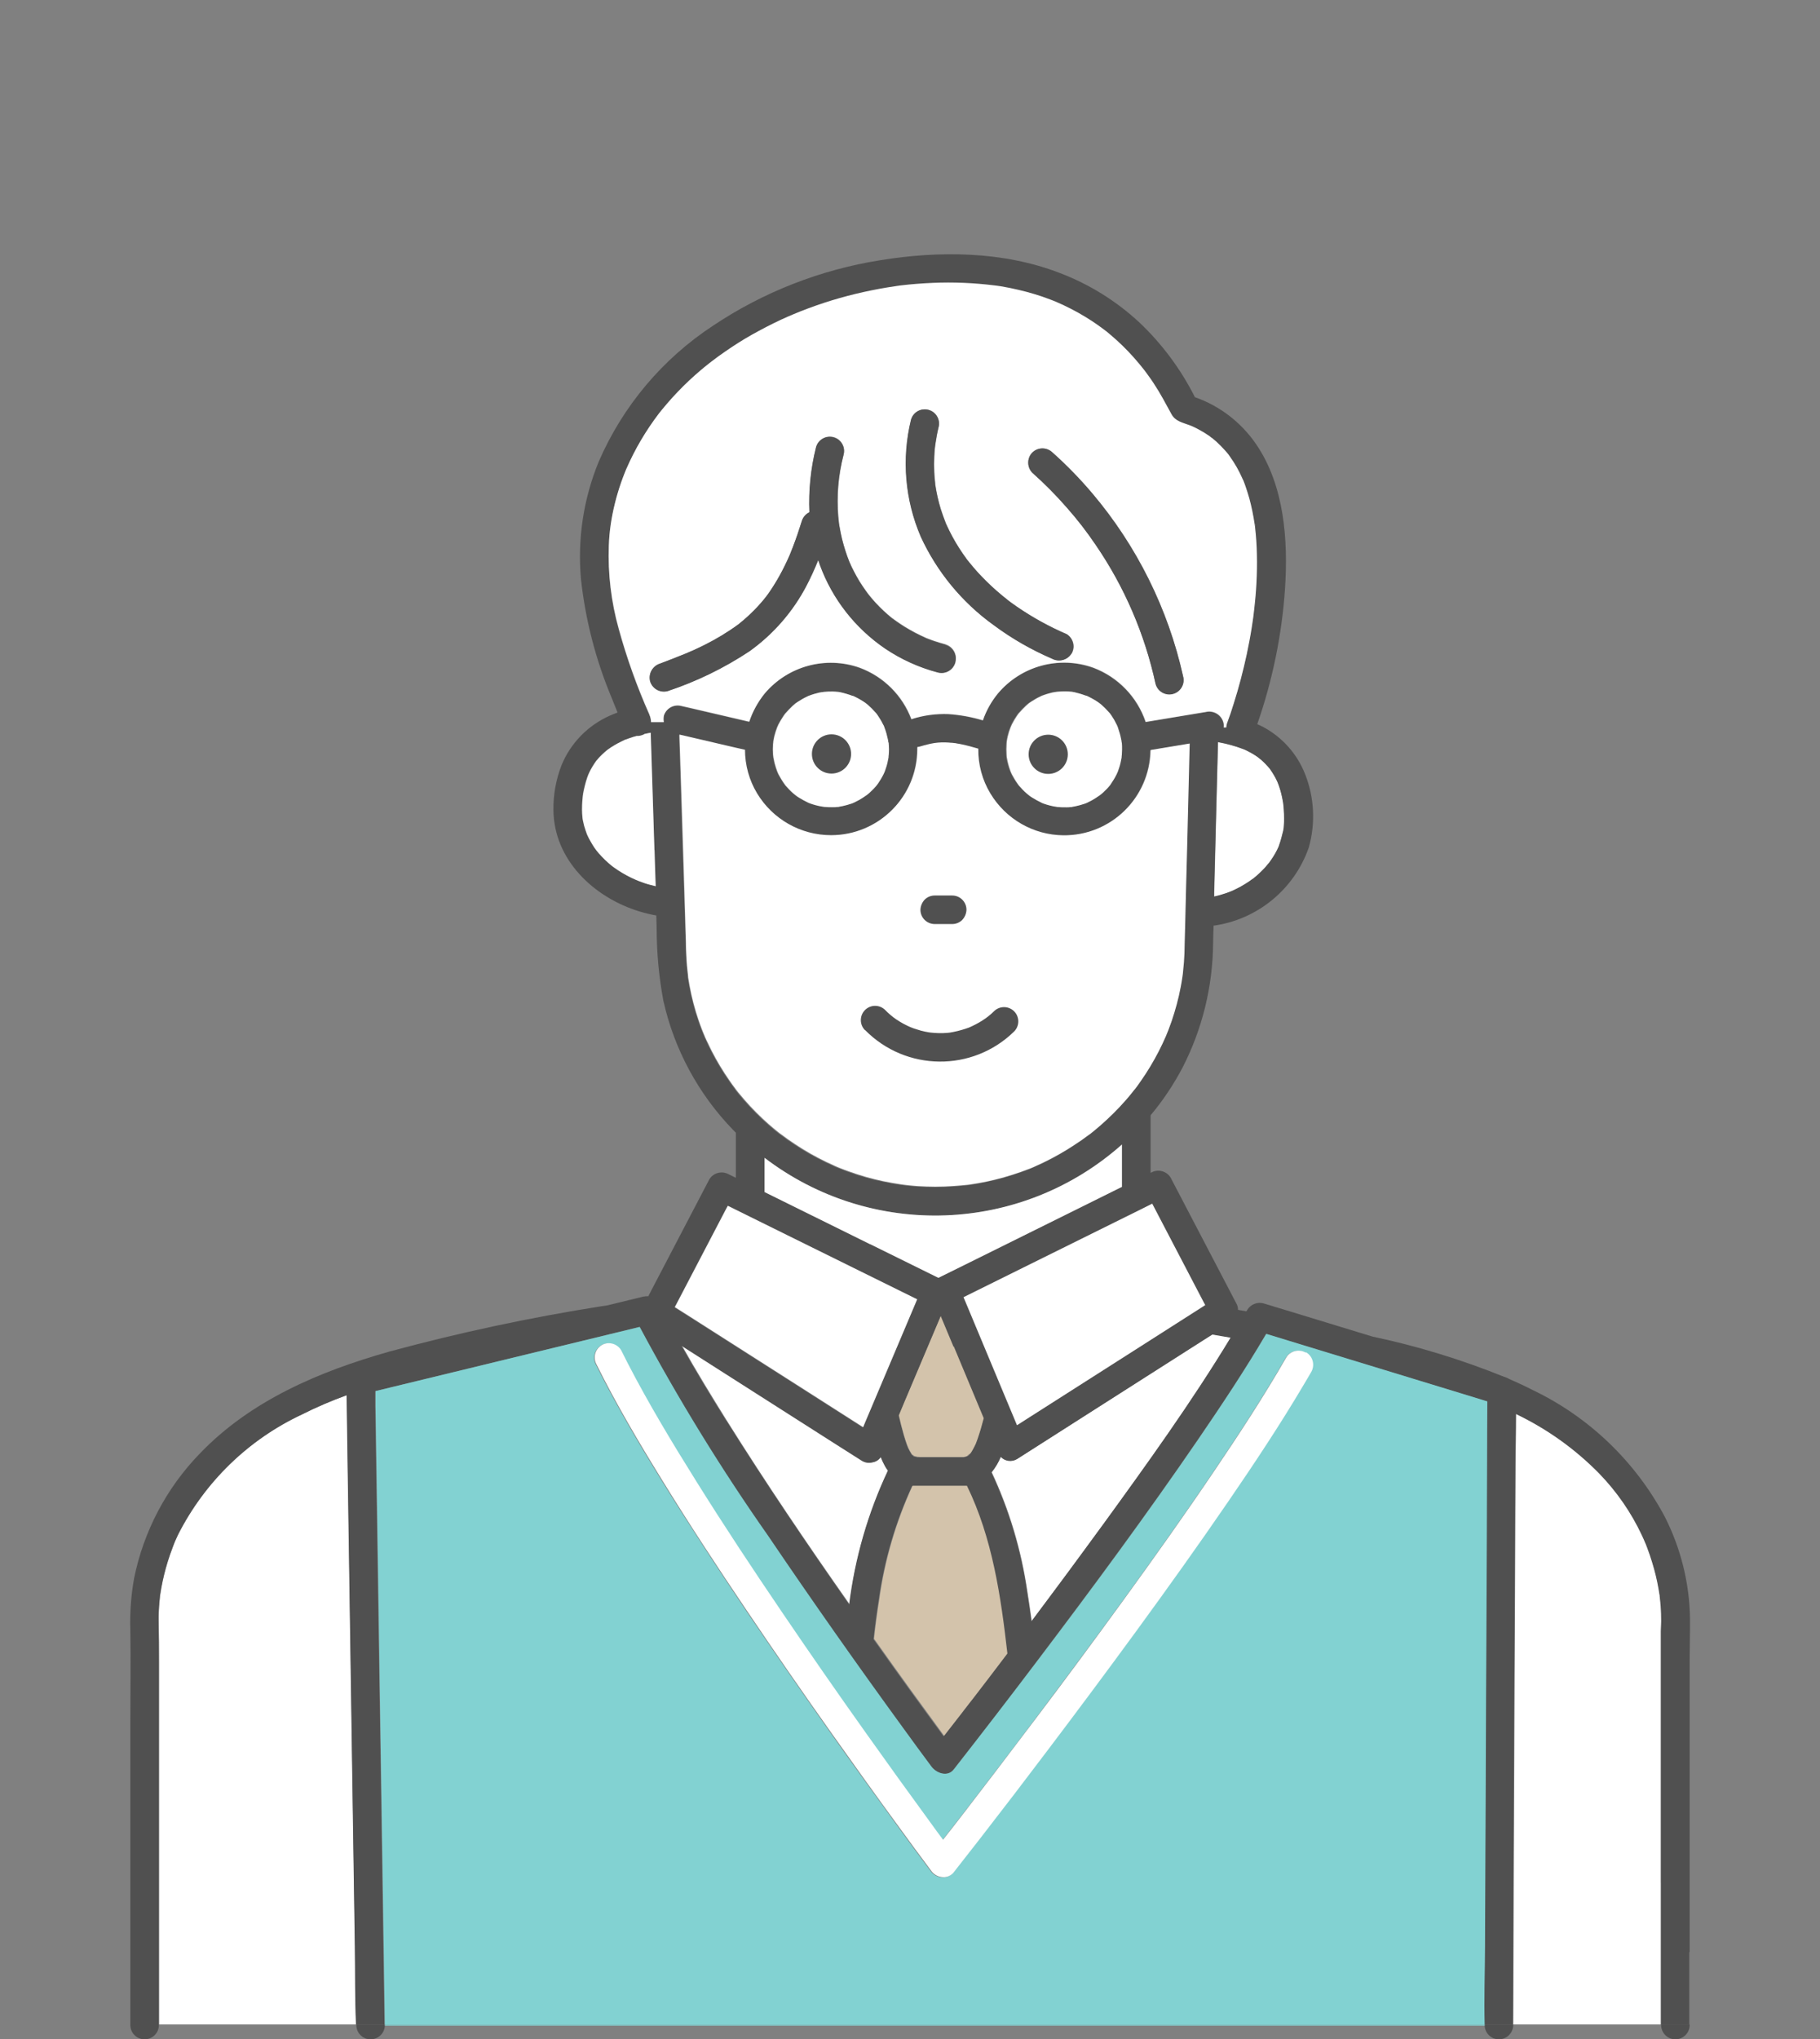 <?xml version="1.0" encoding="UTF-8"?>
<svg id="illust" xmlns="http://www.w3.org/2000/svg" viewBox="0 0 156.96 175.76">
  <rect x="0" y="0" width="156.96" height="175.76" fill="#808080" stroke="none"/>
  <defs>
    <style>
      .cls-1 {
        fill: #fff;
      }

      .cls-2 {
        fill: #d3c3ab;
      }

      .cls-3 {
        fill: #82d2d2;
      }

      .cls-4 {
        fill: #505050;
      }
    </style>
  </defs>
  <g id="_グループ_5286" data-name="グループ 5286">
    <g id="_グループ_5285" data-name="グループ 5285">
      <path id="_パス_3605" data-name="パス 3605" class="cls-1" d="M30.62,167.73c-.07-4.64-.14-9.28-.21-13.92-.08-5.33-.16-10.67-.24-16.01l-.2-13.32c-.02-1.41-.04-2.83-.06-4.24-1.32,.48-2.61,1.03-3.86,1.66-4.62,2.16-8.37,5.81-10.68,10.35-.1,.21-.2,.43-.29,.64h0s-.04,.1-.06,.15c-.04,.1-.08,.19-.11,.29-.16,.42-.31,.84-.44,1.27-.23,.74-.41,1.49-.55,2.25-.03,.16-.06,.33-.08,.49-.01,.06-.02,.13-.03,.19h0c-.03,.3-.06,.59-.08,.88-.03,.42-.05,.85-.04,1.27,.02,1.24,.03,2.47,.03,3.71v31.09H30.73c-.1-2.25-.07-4.51-.11-6.75Z"/>
      <path id="_パス_3606" data-name="パス 3606" class="cls-1" d="M143.26,162.28v-13.55c0-2.71,0-5.43,0-8.14,0-.29,.02-.58,.03-.87,0-.42,0-.84-.04-1.26-.02-.28-.05-.55-.08-.83,0-.03,0-.06-.01-.09v-.05s-.02-.07-.02-.1c-.03-.16-.05-.33-.08-.49-.14-.76-.32-1.51-.54-2.24-.13-.43-.27-.85-.43-1.26-.04-.11-.09-.22-.13-.34l-.05-.13c-.09-.2-.18-.41-.27-.61-.92-1.97-2.16-3.77-3.68-5.33-2.08-2.12-4.52-3.86-7.2-5.14,0,1.58-.05,3.17-.05,4.75-.02,4.55-.04,9.11-.06,13.66l-.07,15.81c-.02,4.35-.04,8.71-.05,13.06l-.02,5.35h12.76v-1.56c0-3.55,0-7.11,0-10.66Z"/>
      <path id="_パス_3607" data-name="パス 3607" class="cls-1" d="M109.55,66.29v-.02s-.02,0-.02,0c-.23-.28-.48-.54-.75-.78-.05-.04-.1-.08-.15-.12-.02-.02-.09-.07-.14-.11-.14-.1-.29-.19-.44-.28-.16-.1-.33-.19-.5-.27-.08-.04-.16-.08-.24-.11l-.08-.03c-.71-.27-1.44-.47-2.18-.6-.04,1.57-.08,3.13-.12,4.7l-.21,8.34c0,.09,0,.18,0,.28,.36-.08,.71-.18,1.06-.3,.13-.04,.25-.09,.37-.14l.12-.05,.05-.02c.24-.11,.47-.22,.7-.35s.48-.27,.7-.43c.1-.07,.21-.15,.31-.22l.05-.03s.06-.05,.09-.07c.34-.28,.66-.58,.96-.91,.09-.1,.18-.21,.27-.32l.04-.04,.03-.04c.12-.17,.24-.34,.35-.51s.23-.38,.33-.58c.05-.09,.09-.18,.13-.28l.03-.07h0c.15-.43,.27-.86,.37-1.29,.02-.09,.05-.38,.03-.14,.01-.1,.02-.21,.03-.31,.02-.22,.02-.43,.02-.65,0-.26-.01-.52-.03-.78,0-.11-.02-.23-.03-.34,0-.02-.01-.09-.01-.14v-.03c-.07-.43-.17-.85-.3-1.27-.06-.18-.12-.36-.19-.53-.01-.03-.03-.07-.05-.11-.04-.08-.08-.17-.12-.25-.1-.19-.21-.37-.32-.54-.05-.07-.1-.14-.15-.22Z"/>
      <path id="_パス_3609" data-name="パス 3609" class="cls-1" d="M76.61,126.72c-.1-.13-.19-.28-.27-.42-.13-.24-.25-.49-.35-.75-.17,.25-.43,.41-.72,.46-.3,.08-.62,.03-.89-.13l-2.27-1.44-9.9-6.31-3.4-2.17c1.23,2.19,2.54,4.33,3.86,6.45,3.38,5.39,6.94,10.65,10.6,15.85,.49-4,1.62-7.89,3.34-11.54Z"/>
      <path id="_パス_3610" data-name="パス 3610" class="cls-1" d="M143.16,137.54h0s.01,.07,.01,.07c0-.02,0-.04-.01-.07Z"/>
      <path id="_パス_3611" data-name="パス 3611" class="cls-1" d="M143.16,137.5v.04c0-.08-.01-.11,0-.04Z"/>
      <path id="_パス_3612" data-name="パス 3612" class="cls-1" d="M106.16,115.26c-.53-.09-1.05-.18-1.58-.27l-.68,.43-9.9,6.31-6.24,3.98c-.46,.3-1.06,.22-1.43-.18-.2,.49-.47,.94-.8,1.35,1.52,3.25,2.55,6.7,3.07,10.25,.14,.86,.26,1.72,.38,2.58,2.07-2.76,4.12-5.53,6.15-8.31,3.82-5.26,7.65-10.57,11.02-16.13Z"/>
      <path id="_パス_3614" data-name="パス 3614" class="cls-4" d="M128.04,174.58c.03,.68,.6,1.21,1.28,1.18,.64-.03,1.15-.54,1.18-1.18v-.09h-2.46s0,.06,0,.09Z"/>
      <path id="_パス_3615" data-name="パス 3615" class="cls-4" d="M30.73,174.58c.03,.68,.6,1.21,1.28,1.18,.64-.03,1.16-.54,1.18-1.18v-.09h-2.46v.09Z"/>
      <path id="_パス_3616" data-name="パス 3616" class="cls-4" d="M83.08,147.46l-.02,.03,.02-.03Z"/>
      <path id="_パス_3617" data-name="パス 3617" class="cls-4" d="M145.72,168.23c0-4.47,0-8.93,0-13.4,0-3.92,0-7.83,0-11.75,0-1.2,.04-2.41,.03-3.6-.05-3.04-.79-6.03-2.17-8.75-2.54-4.77-6.54-8.61-11.42-10.94-.66-.34-1.34-.65-2.02-.95-.1-.06-.21-.11-.32-.15l-.11-.03c-3.68-1.49-7.48-2.65-11.36-3.47l-6.82-2.08-2.57-.78c-.54-.14-1.1,.09-1.39,.56-.03,.05-.05,.09-.08,.13-.24-.04-.48-.09-.72-.13,0-.21-.06-.41-.16-.58l-4.95-9.47-.7-1.34c-.35-.58-1.1-.77-1.68-.44l-.05,.02v-4.96c1.06-1.26,1.98-2.64,2.75-4.1,1.71-3.32,2.61-7,2.64-10.73,.01-.5,.02-1,.04-1.51,3.79-.53,6.97-3.14,8.22-6.76,.58-2.08,.47-4.3-.33-6.31-.69-1.75-1.98-3.19-3.64-4.07-.16-.08-.32-.15-.48-.23,1.31-3.76,2.12-7.68,2.39-11.65,.28-4.18-.05-8.93-2.5-12.49-1.28-1.87-3.13-3.29-5.27-4.04-1.22-2.42-2.84-4.6-4.81-6.46-1.99-1.84-4.31-3.28-6.84-4.24-4.88-1.89-10.39-1.93-15.5-1.1-5.15,.82-10.06,2.74-14.39,5.63-4.37,2.86-7.81,6.95-9.88,11.74-1.31,3.19-1.83,6.64-1.53,10.07,.38,3.54,1.28,7.01,2.66,10.3,.16,.41,.33,.83,.5,1.24-.22,.08-.45,.17-.67,.27-1.89,.84-3.39,2.37-4.17,4.29-.47,1.22-.71,2.52-.69,3.83,.03,4.33,3.51,7.57,7.44,8.76,.47,.14,.95,.26,1.43,.34,.01,.34,.02,.69,.03,1.03,0,2.12,.19,4.24,.58,6.32,.94,4.21,3.04,8.08,6.05,11.17,.06,.07,.13,.13,.2,.2v3.89l-.61-.3c-.59-.33-1.33-.14-1.68,.44l-4.95,9.47-.31,.6c-.14-.01-.29,0-.43,.03l-3.08,.75c-.15,.03-.31,.05-.46,.07-6.19,.97-12.32,2.28-18.37,3.92-6.01,1.7-11.96,4.21-16.35,8.8-2.88,2.97-4.84,6.7-5.66,10.76-.26,1.47-.37,2.97-.32,4.46,.04,2.65,0,5.3,0,7.95v26.12c.03,.68,.6,1.21,1.28,1.18,.64-.03,1.16-.54,1.18-1.18v-.09h0v-31.09c0-1.24,0-2.47-.03-3.71,0-.42,0-.85,.04-1.27,.02-.29,.05-.58,.08-.86h0c0-.08,.02-.14,.03-.21,.03-.16,.05-.33,.08-.49,.14-.76,.32-1.51,.55-2.25,.13-.43,.28-.85,.44-1.27,.04-.1,.08-.19,.11-.29,.02-.05,.04-.1,.06-.15h0c.09-.22,.19-.43,.29-.64,2.31-4.55,6.07-8.19,10.68-10.35,1.25-.63,2.54-1.18,3.86-1.66,.02,1.41,.04,2.83,.06,4.24,.07,4.44,.13,8.88,.2,13.32,.08,5.33,.16,10.67,.24,16.01l.21,13.92c.03,2.25,0,4.5,.1,6.75h2.46c-.03-1.82-.05-3.64-.08-5.46l-.2-13.32c-.08-5.33-.16-10.67-.24-16.01-.07-4.64-.14-9.28-.21-13.92-.02-1.53-.05-3.06-.07-4.58,0-.43,0-.86,0-1.3l7.42-1.8,13.31-3.23,2.05-.5c3.33,6.23,7.04,12.26,11.1,18.04,3.77,5.59,7.65,11.1,11.63,16.54,.81,1.11,1.62,2.21,2.43,3.31,.42,.56,1.39,.94,1.93,.25,2.47-3.13,4.9-6.29,7.29-9.47,4.72-6.24,9.38-12.53,13.8-18.99,2.04-2.97,4.04-5.97,5.86-9.08l6.16,1.88,11.24,3.43,1.66,.51c0,1.51-.01,3.02-.02,4.53-.02,4.35-.04,8.71-.05,13.06-.02,5.27-.04,10.54-.07,15.81-.02,4.55-.04,9.11-.06,13.66-.01,2.21-.09,4.43-.03,6.64h0s2.46,0,2.46,0l.02-5.35c.02-4.35,.04-8.71,.05-13.06,.02-5.27,.04-10.54,.07-15.81,.02-4.55,.04-9.11,.06-13.66,0-1.58,.05-3.17,.05-4.75,2.68,1.28,5.12,3.02,7.2,5.14,1.51,1.56,2.76,3.36,3.68,5.33,.09,.2,.19,.4,.27,.61l.06,.13c.04,.11,.09,.22,.13,.34,.16,.42,.3,.84,.43,1.27,.23,.74,.41,1.49,.54,2.24,.03,.16,.06,.33,.08,.49l.02,.1c0-.06,0-.03,0,.04,0,.02,0,.05,.01,.07,0-.03,0-.05-.01-.06,0,.03,0,.05,.01,.09,.03,.28,.06,.55,.08,.83,.03,.42,.04,.84,.04,1.26,0,.29-.03,.58-.03,.87,0,2.71,0,5.43,0,8.14v25.76h2.46v-6.26ZM13.79,137.54c.01-.12,.01-.1,0,0Zm85.57-33.79l4.42,8.46,.15,.28-5.25,3.35-9.9,6.31-1.08,.69-1.27-3.04-3.02-7.23-.32-.76,5.27-2.61,9.88-4.89,1.12-.56Zm-15.86,21.7l-.04,.02s-.02,.02-.03,.04h0l.02-.03-.09,.05c-.05,.02-.1,.03-.16,.05-.03,0-.06,.01-.1,.02h-3.8c-.06,0-.11,0-.17-.01h.04s-.05,0-.05,0h-.02c-.06,0-.11-.02-.17-.04l-.07-.02-.07-.03h0s.05,.03,.05,.03h-.04s.03,.02,.04,.04c-.02-.02-.03-.04-.05-.05-.08-.02-.06-.02,0,0l-.02-.02h0s-.05-.03-.08-.06c0,0-.01-.02-.02-.02s0,0,0,0l-.04-.04s-.03-.04-.04-.06c-.09-.14-.17-.29-.24-.44,0,0,0-.02-.01-.03,0,.01,0,.02,0,.03-.04-.12-.09-.24-.14-.36-.19-.54-.35-1.1-.49-1.66-.07-.28-.14-.56-.2-.83l.45-1.08,3.06-7.23,.1-.24,1.1,2.63,2.58,6.18c-.08,.31-.17,.63-.26,.94-.08,.27-.17,.55-.26,.81-.04,.13-.09,.26-.14,.38l-.04,.09h0c-.08,.19-.17,.36-.27,.53-.04,.07-.08,.13-.12,.2l-.02,.04s-.08,.07-.12,.11c.02,0,0,.04-.08,.09h0Zm-4.55,.13s-.03-.02-.04-.03c.02,0,.03,.02,.04,.03h0Zm-4.67-21.67c7.9,2.17,16.36,.18,22.47-5.27v3.65l-3.71,1.84-9.87,4.89-2.25,1.11-5.88-2.9-9.11-4.5v-2.95c2.49,1.9,5.33,3.31,8.35,4.13h0Zm27.69-19.79c-.01,.1,0,.04,0,0h0Zm6.51-18.86c.05,.04,.12,.09,.14,.11,.05,.04,.1,.08,.15,.12,.27,.24,.52,.5,.75,.78h0s.02,.03,.02,.03c.05,.07,.1,.15,.15,.22,.12,.18,.22,.36,.32,.54,.04,.08,.08,.16,.12,.25,.02,.04,.04,.08,.05,.11,.07,.18,.14,.35,.19,.53,.13,.41,.22,.84,.29,1.27v.03s.02,.12,.02,.14c.01,.11,.02,.23,.03,.34,.02,.26,.03,.52,.03,.78,0,.22,0,.44-.02,.65,0,.1-.02,.21-.03,.31,.03-.25-.01,.04-.03,.14-.1,.43-.22,.86-.37,1.29h0s-.03,.08-.03,.08c-.04,.09-.09,.19-.13,.28-.1,.2-.21,.39-.33,.58-.11,.18-.23,.34-.35,.51l-.03,.04-.04,.04c-.09,.11-.18,.21-.27,.32-.3,.33-.62,.63-.96,.91-.03,.02-.06,.05-.09,.07l-.05,.03c-.1,.07-.21,.15-.31,.22-.23,.15-.46,.29-.7,.43-.23,.12-.46,.24-.7,.35l-.05,.02-.12,.05c-.12,.05-.25,.09-.37,.14-.35,.12-.7,.22-1.06,.3,0-.09,0-.18,0-.28,.07-2.78,.14-5.56,.21-8.34,.04-1.57,.08-3.13,.12-4.7,.74,.13,1.48,.33,2.18,.6l.08,.03c.08,.04,.16,.08,.24,.11,.17,.09,.34,.18,.5,.27,.15,.09,.3,.19,.44,.29h0Zm-1.32-.73h.02s-.02,0-.02,0Zm.95-11.4c0-.05,0-.04,0,0Zm-52.56,22.97c-.15-.05-.29-.1-.44-.16-.03-.01-.23-.1-.29-.12-.26-.11-.52-.24-.77-.37s-.52-.29-.76-.45c-.12-.08-.24-.16-.36-.25-.05-.03-.09-.07-.14-.1-.43-.34-.82-.72-1.18-1.13-.02-.03-.16-.2-.18-.22-.06-.08-.13-.17-.19-.26-.14-.21-.27-.42-.39-.65-.06-.1-.11-.21-.16-.31-.03-.06-.05-.11-.08-.17-.09-.25-.18-.5-.25-.75-.03-.13-.06-.26-.09-.39,0-.04-.04-.24-.05-.28-.02-.23-.04-.46-.04-.7,0-.27,0-.55,.03-.82,0-.13,.02-.26,.04-.39,0-.04,0-.07,.01-.11v-.05c.09-.48,.21-.95,.37-1.42,.03-.08,.06-.16,.09-.24-.04,.1,.03-.07,.07-.16,.09-.19,.19-.38,.3-.56,.1-.17,.21-.32,.32-.48l.08-.09c.08-.09,.15-.17,.23-.26,.13-.13,.26-.26,.41-.39,.07-.06,.14-.12,.21-.18h-.02s.03,0,.03,0h.01s.05-.05,.07-.06l.03-.02c.34-.24,.7-.45,1.07-.63,.1-.05,.19-.09,.29-.14l.05-.02h.04c.22-.09,.44-.18,.66-.25,.11-.03,.21-.06,.32-.09,.23,0,.45-.05,.65-.15,0,0,.02-.01,.02-.02,.11-.03,.22-.05,.33-.07,.07-.01,.14-.03,.21-.04l.03,.96c.1,3.05,.19,6.1,.29,9.15l.1,3.1c-.32-.08-.65-.16-.97-.27h0Zm1.69-14.39c-.04,.18-.04,.36,0,.55h-1.1c0-.23-.05-.44-.14-.64-1.06-2.38-1.94-4.84-2.64-7.35-.66-2.35-.95-4.78-.86-7.22,.05-1.2,.22-2.4,.51-3.57,.15-.63,.34-1.25,.55-1.86,.09-.25,.18-.5,.28-.75,.04-.1,.08-.2,.12-.3l.02-.05,.05-.11c.73-1.67,1.66-3.24,2.76-4.69l.07-.09c.07-.08,.13-.17,.2-.25,.16-.19,.32-.39,.48-.57,.29-.34,.59-.67,.9-.99,.63-.66,1.3-1.29,2-1.88,.17-.14,.33-.28,.5-.41l.25-.2,.17-.13c.37-.28,.74-.55,1.11-.81,.77-.53,1.55-1.03,2.36-1.49s1.64-.89,2.5-1.29c.2-.09,.4-.18,.6-.27l.3-.13,.05-.02,.11-.05c.44-.18,.89-.36,1.34-.53,1.75-.64,3.55-1.15,5.38-1.53,.47-.1,.94-.18,1.41-.26,.22-.04,.43-.07,.65-.1l.19-.03,.29-.04c.92-.11,1.84-.19,2.76-.22,1.79-.07,3.57,0,5.35,.22l.17,.02,.35,.05c.27,.04,.54,.09,.81,.15,.47,.09,.94,.2,1.41,.33,.47,.12,.92,.26,1.36,.41,.23,.08,.46,.16,.69,.25l.31,.12,.22,.09c.85,.36,1.68,.79,2.47,1.27,.4,.24,.78,.49,1.16,.76,.17,.12,.33,.24,.49,.36l.2,.15c.1,.08,.2,.16,.3,.25,.74,.62,1.43,1.29,2.07,2.01,.31,.35,.61,.71,.9,1.08l.12,.16c.07,.09,.14,.19,.21,.29,.16,.23,.32,.46,.48,.69,.57,.86,1.04,1.77,1.54,2.67,.34,.61,.96,.71,1.56,.94l.13,.05,.14,.06c.17,.08,.33,.16,.5,.25,.32,.17,.63,.36,.92,.56,.07,.05,.13,.1,.2,.14h.02c.13,.12,.26,.23,.39,.34,.26,.23,.5,.48,.73,.74,.1,.12,.2,.24,.31,.36h0c.05,.08,.11,.15,.16,.23,.39,.56,.74,1.16,1.02,1.79l.05,.11s.01,.03,.03,.06l.02,.05v-.03s0,.04,0,.04c.07,.17,.13,.34,.19,.51,.12,.35,.23,.7,.33,1.05,.2,.72,.35,1.45,.45,2.18,0,.05,.01,.1,.02,.12,0-.02,0-.05-.01-.1,0,.04,.01,.08,.01,.11h0c0,.05,.01,.11,.02,.15,.02,.19,.04,.39,.06,.59,.04,.4,.06,.79,.08,1.19,.06,1.59,.01,3.19-.16,4.78-.04,.38-.09,.76-.13,1.14v.08c-.02,.09-.04,.19-.05,.28-.03,.2-.06,.4-.09,.6-.13,.77-.27,1.54-.43,2.3-.3,1.42-.67,2.82-1.11,4.2-.19,.59-.39,1.18-.6,1.77-.03,.1-.05,.21-.05,.31h-.22c.02-.16,.01-.32-.03-.47-.2-.64-.86-1.02-1.51-.86l-5.18,.86c-.73-2.16-2.4-3.88-4.54-4.68-2.93-1.05-6.2-.16-8.21,2.22-.57,.69-1.01,1.48-1.3,2.32-.97-.29-1.96-.47-2.97-.54-1.06-.04-2.12,.1-3.13,.42-.02,0-.04,.02-.06,.03-.77-2.06-2.39-3.68-4.45-4.44-2.93-1.05-6.2-.16-8.21,2.22-.59,.72-1.04,1.55-1.33,2.43l-5.11-1.19-.75-.17c-.65-.17-1.32,.22-1.51,.86h0Zm39.46,3.54v.02c-.05,.31-.13,.61-.22,.91-.03,.1-.07,.19-.1,.29,0,0-.1,.22-.12,.27-.14,.27-.3,.53-.47,.79,0,.01-.04,.06-.06,.09l-.07,.09c-.08,.09-.16,.19-.25,.28s-.2,.2-.31,.3c-.05,.05-.11,.1-.16,.14-.01,.01-.12,.1-.16,.12-.2,.14-.4,.27-.61,.39-.13,.07-.26,.13-.39,.2l-.06,.03s-.18,.07-.2,.08c-.26,.09-.53,.17-.8,.22-.07,.02-.15,.03-.22,.04l-.13,.02h-.1c-.09,.02-.19,.02-.29,.03-.28,0-.56,0-.84-.03,.02,0-.26-.04-.3-.05-.15-.03-.29-.06-.43-.1s-.28-.08-.42-.13c-.06-.02-.12-.04-.18-.07l-.04-.02c-.28-.13-.54-.28-.8-.44-.08-.06-.17-.11-.25-.17-.01-.01-.19-.15-.23-.19-.23-.2-.44-.42-.64-.65l-.07-.09s-.06-.08-.07-.09c-.08-.12-.16-.24-.24-.36-.07-.11-.13-.22-.19-.33-.03-.06-.07-.13-.1-.19,0-.02-.06-.15-.08-.19-.09-.23-.16-.46-.22-.7-.04-.14-.07-.29-.09-.44,0-.02-.01-.08-.02-.12,0-.06-.02-.17-.01-.17-.02-.31-.02-.61,0-.92,0-.06,.01-.11,.02-.17v-.02c.03-.16,.06-.32,.09-.48,.06-.26,.14-.51,.24-.76,0,0,.03-.07,.06-.14s.05-.12,.06-.14c.07-.13,.14-.26,.21-.38s.15-.24,.23-.36c.03-.05,.07-.09,.1-.14l.03-.04c.2-.23,.41-.45,.63-.66,.05-.05,.11-.09,.16-.14l.09-.07,.04-.03c.06-.04,.12-.08,.18-.12,.26-.17,.52-.32,.8-.45l.1-.05,.11-.04c.14-.05,.28-.1,.42-.14,.12-.04,.25-.07,.38-.1,.07-.02,.15-.03,.22-.04l.21-.03c.25-.02,.51-.03,.77-.03,.15,0,.3,.02,.45,.03h.02c.09,.01,.17,.03,.26,.05,.32,.07,.64,.16,.95,.27h.04c.07,.04,.15,.08,.22,.11,.15,.07,.29,.15,.43,.23,.14,.08,.27,.17,.41,.26l.08,.06,.14,.11c.24,.21,.47,.44,.68,.68,.03,.03,.05,.06,.08,.09,0,0,.11,.15,.12,.17,.08,.12,.16,.24,.23,.36,.09,.16,.18,.31,.26,.48,.02,.04,.04,.08,.06,.13h0s.03,.09,.04,.13c.11,.31,.2,.63,.27,.95,.01,.07,.03,.15,.04,.22h0v.06c.01,.19,.02,.38,.03,.57,0,.15,0,.31-.02,.46,0,.07,0,.15-.02,.22h0Zm0,0c0-.06,.03-.19,0,0Zm-6.87,3.94c.1,.04,.05,.02,0,0Zm-2.07-7.6h0s0,0,0,0Zm-11.18,3.67v.02c-.05,.31-.13,.61-.22,.91-.03,.1-.07,.19-.1,.29,0,0-.1,.22-.12,.27-.14,.27-.3,.53-.47,.79l-.06,.09-.07,.09c-.08,.09-.16,.19-.25,.28s-.2,.2-.31,.3c-.05,.05-.11,.1-.16,.14-.01,.01-.12,.1-.16,.12-.19,.14-.4,.27-.61,.39-.13,.07-.26,.13-.39,.2l-.06,.03s-.18,.07-.2,.08c-.26,.09-.53,.17-.8,.22-.07,.02-.15,.03-.22,.04l-.13,.02h-.1c-.09,.02-.19,.02-.29,.03-.28,0-.56,0-.84-.03,.01,0-.26-.04-.3-.05-.15-.03-.29-.06-.43-.1s-.28-.08-.42-.13c-.06-.02-.12-.04-.18-.07l-.04-.02c-.28-.13-.54-.28-.8-.44-.08-.06-.17-.11-.25-.17-.01-.01-.19-.15-.23-.19-.23-.2-.44-.42-.64-.65l-.07-.09-.07-.09c-.08-.12-.16-.24-.23-.36-.07-.11-.13-.22-.19-.33-.03-.06-.07-.13-.1-.19,0-.02-.06-.15-.08-.19-.09-.23-.16-.46-.22-.7-.04-.14-.07-.29-.09-.44,0-.02-.01-.08-.02-.12,0-.06-.02-.17-.02-.17-.02-.31-.02-.61,0-.92,0-.06,.01-.11,.02-.17v-.02c.03-.16,.06-.32,.09-.48,.06-.26,.14-.51,.24-.76,.01-.02,.1-.23,.12-.27,0-.02,.02-.04,.03-.05,.06-.11,.11-.22,.18-.32,.07-.12,.15-.24,.23-.36,.03-.05,.07-.09,.1-.14l.03-.04c.2-.23,.41-.45,.63-.66,.05-.05,.11-.09,.16-.14l.09-.07,.04-.03c.06-.04,.12-.08,.18-.12,.26-.17,.52-.32,.8-.45l.1-.05,.11-.04c.14-.05,.28-.1,.42-.14,.12-.04,.25-.07,.38-.1,.07-.02,.14-.03,.22-.04l.21-.03c.25-.02,.51-.03,.77-.03,.15,0,.3,.02,.45,.03h.02c.09,.01,.17,.03,.26,.05,.32,.07,.64,.16,.95,.27h.04c.07,.04,.15,.08,.22,.11,.15,.07,.29,.15,.43,.23s.27,.17,.41,.26c.01,0,.05,.04,.08,.06l.14,.11c.24,.21,.47,.44,.68,.68,.03,.03,.05,.06,.08,.09,0,0,.11,.15,.12,.17,.08,.12,.16,.24,.23,.36,.08,.13,.15,.27,.22,.41,.01,.02,.02,.04,.04,.06,.02,.05,.04,.09,.06,.14,.01,.03,.03,.07,.04,.12,.11,.31,.2,.63,.27,.95,.01,.07,.03,.15,.04,.22h0v.06c.01,.19,.02,.38,.03,.57,0,.15,0,.31-.02,.46,0,.07,0,.14-.01,.21h0Zm0,0c0-.06,.03-.19,0,0Zm-6.87,3.94c.1,.04,.05,.02,0,0Zm-2.07-7.6h0s0,0,0,0Zm-4.28,32.24c-.16-.21-.32-.43-.47-.65-.58-.83-1.1-1.69-1.55-2.58-.11-.22-.23-.45-.33-.68-.05-.11-.11-.23-.16-.34l-.07-.15-.04-.1-.11-.26c-.05-.12-.09-.24-.14-.35-.09-.24-.18-.48-.26-.72-.34-.99-.6-2-.79-3.02-.04-.24-.08-.47-.12-.71,0-.02,0-.04,0-.06,0,.03,0-.05-.01-.1h0s0,0,0,0h0c-.02-.16-.04-.31-.05-.46-.05-.52-.09-1.05-.11-1.57,0-.28,0-.55-.02-.82-.04-1.46-.09-2.91-.14-4.37-.09-2.75-.17-5.5-.26-8.25-.06-1.76-.11-3.52-.17-5.29l4.86,1.13,.75,.17h.04c0,1.32,.36,2.62,1.04,3.76,2.12,3.52,6.69,4.66,10.22,2.54,2.24-1.35,3.61-3.76,3.61-6.38,0-.06,0-.11,0-.16,.08,0,.17-.02,.25-.05,.24-.07,.47-.14,.71-.19,.13-.03,.26-.06,.39-.08l.11-.02c.42-.06,.84-.07,1.25-.04,.09,0,.19,.01,.28,.02l.19,.02c.14,.02,.12,.01-.05,0,.1,0,.19,.02,.29,.04,.13,.02,.26,.05,.39,.07,.48,.1,.96,.23,1.43,.37h.01c-.02,1.36,.34,2.7,1.04,3.86,2.12,3.52,6.69,4.66,10.21,2.54,2.21-1.33,3.57-3.71,3.61-6.28l3.37-.56v.06c-.07,2.99-.15,5.99-.22,8.98-.05,2.21-.11,4.42-.17,6.64-.01,.49-.03,.98-.04,1.47,0,.31,0,.62-.02,.92-.02,.53-.06,1.05-.12,1.57-.01,.12-.03,.24-.04,.36,0,.07-.02,.13-.03,.2-.04,.26-.08,.51-.13,.77-.19,1.01-.45,2-.79,2.97-.08,.24-.17,.48-.26,.72-.04,.1-.08,.2-.12,.3-.02,.04-.09,.22-.11,.27-.19,.44-.4,.88-.62,1.31-.46,.89-.98,1.76-1.56,2.58-.14,.21-.29,.41-.44,.61l-.09,.11-.02,.02c-.09,.11-.18,.22-.27,.34-.32,.39-.65,.77-.99,1.13-.69,.74-1.43,1.42-2.21,2.06l-.3,.24-.05,.04-.05,.03c-.22,.16-.44,.32-.66,.48-.41,.29-.84,.57-1.27,.83-.87,.53-1.78,1.01-2.71,1.42-.05,.02-.28,.12-.23,.1l-.24,.1c-.26,.1-.52,.2-.78,.29-.49,.17-.98,.33-1.48,.47-.98,.27-1.97,.48-2.98,.63h0l-.18,.02-.4,.04c-.25,.03-.5,.05-.74,.06-.54,.04-1.08,.06-1.63,.06-.5,0-1.01-.02-1.51-.05-.27-.02-.53-.04-.8-.07l-.34-.04-.3-.04c-1.02-.15-2.03-.36-3.03-.64-.5-.14-.99-.3-1.48-.48-.24-.09-.48-.18-.72-.27l-.27-.11-.05-.02-.2-.09c-.95-.42-1.87-.91-2.76-1.45-.43-.27-.85-.55-1.27-.84-.19-.14-.38-.28-.57-.42l-.03-.02-.11-.08c-.11-.09-.22-.18-.34-.27-.78-.64-1.51-1.33-2.2-2.07-.34-.37-.67-.75-.99-1.14-.07-.08-.13-.16-.19-.24,0-.02-.08-.1-.1-.14h0Zm-.79,10.43l.17-.32,5.1,2.52,9.91,4.89,1.32,.65-1.4,3.31-3.06,7.23-.2,.48-5.06-3.23-9.9-6.31-1.28-.81,4.4-8.42Zm.06,18.17c-1.33-2.12-2.64-4.27-3.86-6.45l3.4,2.17,9.9,6.31,2.27,1.44c.27,.16,.59,.21,.89,.13,.29-.04,.56-.21,.72-.46,.1,.26,.22,.51,.35,.75,.08,.15,.17,.29,.27,.42-1.72,3.64-2.84,7.54-3.34,11.54-3.64-5.2-7.21-10.47-10.59-15.85h0Zm22.61,22.2c-.42,.54-.83,1.09-1.25,1.63l-.6,.77-.28,.36-.07,.09c.07-.09,.16-.2-.02,.03l.02-.03-.05,.07c-.53,.69-1.07,1.39-1.62,2.08-1.96-2.66-3.9-5.34-5.81-8.04l-.23-.32c.12-1.14,.27-2.26,.45-3.39,.47-3.39,1.44-6.69,2.87-9.8h4.68c2.2,4.5,2.92,9.55,3.49,14.46-.52,.7-1.05,1.39-1.58,2.09h0Zm9.86-13.21c-2.03,2.79-4.08,5.56-6.15,8.31-.12-.86-.24-1.72-.38-2.58-.52-3.55-1.55-7-3.07-10.25,.33-.41,.6-.86,.8-1.35,.37,.4,.97,.47,1.43,.18l6.24-3.98,9.9-6.31,.68-.43c.53,.09,1.05,.18,1.58,.27-3.37,5.56-7.2,10.87-11.02,16.13h0Z"/>
      <path id="_パス_3618" data-name="パス 3618" class="cls-4" d="M143.26,174.49v.09c.03,.68,.6,1.21,1.28,1.18,.64-.03,1.15-.54,1.18-1.18v-.09h-2.46Z"/>
      <path id="_パス_3619" data-name="パス 3619" class="cls-4" d="M143.16,137.5s0,.03,0,.05h0s0-.03,0-.05Z"/>
      <path id="_パス_3620" data-name="パス 3620" class="cls-1" d="M75.05,107.23l5.88,2.9,2.25-1.11,9.87-4.89,3.71-1.84v-3.65c-8.68,7.71-21.6,8.19-30.82,1.15v2.95l9.11,4.5Z"/>
      <path id="_パス_3621" data-name="パス 3621" class="cls-2" d="M78.8,125.51h0c-.05-.02-.07-.02,0,0Z"/>
      <path id="_パス_3622" data-name="パス 3622" class="cls-2" d="M79.17,125.59h-.04s-.02-.01-.02-.01c.02,0,.04,0,.05,.01Z"/>
      <path id="_パス_3623" data-name="パス 3623" class="cls-2" d="M78.92,125.55s.03,.02,.04,.03c-.01-.01-.03-.02-.04-.03Z"/>
      <path id="_パス_3624" data-name="パス 3624" class="cls-2" d="M78.86,125.56s-.03-.03-.04-.05h-.01s.04,.03,.05,.05Z"/>
      <path id="_パス_3625" data-name="パス 3625" class="cls-2" d="M78.84,125.52h.02l-.05-.02h0s.02,.02,.02,.02Z"/>
      <path id="_パス_3626" data-name="パス 3626" class="cls-2" d="M79.11,125.58h.02c-.06-.02-.12-.03-.18-.04,.05,.02,.11,.04,.17,.04Z"/>
      <path id="_パス_3627" data-name="パス 3627" class="cls-2" d="M83.43,125.5h0s.02-.02,.03-.03h0s-.01,.02-.02,.03Z"/>
      <path id="_パス_3628" data-name="パス 3628" class="cls-2" d="M83.46,125.47l.04-.02c.08-.05,.1-.09,.08-.09-.04,.04-.08,.08-.12,.12Z"/>
      <path id="_パス_3629" data-name="パス 3629" class="cls-2" d="M82.23,116.06l-1.1-2.63-.1,.24-3.06,7.23-.45,1.08c.07,.28,.13,.56,.2,.83,.14,.56,.3,1.12,.49,1.66,.05,.12,.1,.24,.14,.36v-.03c-.05-.12-.07-.31,0,0,0,0,0,.02,.01,.03,.07,.15,.15,.3,.24,.44,.01,.02,.03,.04,.04,.06l.04,.04s.06,.02,.13,.1l.07,.03,.07,.02s.01-.01,.2,.04c.06,0,.11,0,.17,.01h3.8s.06-.01,.1-.02c.05-.01,.1-.03,.16-.05l.09-.05c.06-.09,.11-.12,.13-.12,.05-.04,.09-.08,.12-.11l.03-.04c.04-.06,.08-.13,.12-.2,.1-.17,.18-.34,.27-.52h0s.04-.1,.04-.1c.05-.13,.1-.26,.14-.38,.09-.27,.18-.54,.26-.81,.09-.31,.17-.62,.26-.94l-2.58-6.18Z"/>
      <path id="_パス_3630" data-name="パス 3630" class="cls-2" d="M78.68,125.39s0,0,0,0,.01,.02,.02,.02c.02,.02,.05,.04,.08,.06h0s-.04-.04-.06-.06c-.02,0-.03-.02-.04-.03Z"/>
      <path id="_パス_3631" data-name="パス 3631" class="cls-2" d="M78.79,125.5h0s-.03-.03-.03-.03l.02,.03Z"/>
      <path id="_パス_3632" data-name="パス 3632" class="cls-4" d="M78.8,125.51h0s-.02,0-.02,0h0Z"/>
      <path id="_パス_3633" data-name="パス 3633" class="cls-4" d="M78.94,125.54c.06,.01,.12,.03,.18,.04h.02c-.19-.05-.23-.05-.2-.04Z"/>
      <path id="_パス_3635" data-name="パス 3635" class="cls-4" d="M78.68,125.39s.02,.03,.03,.04c.02,.02,.04,.04,.06,.05h.03c-.07-.06-.11-.09-.13-.09Z"/>
      <path id="_パス_3636" data-name="パス 3636" class="cls-4" d="M83.45,125.47h0s.08-.08,.12-.12c-.02,0-.07,.03-.13,.12Z"/>
      <path id="_パス_3637" data-name="パス 3637" class="cls-2" d="M78.7,128.05c-1.43,3.11-2.4,6.41-2.87,9.8-.18,1.13-.33,2.26-.45,3.39l.23,.32c1.91,2.69,3.85,5.37,5.81,8.04,.54-.69,1.08-1.38,1.62-2.08,.05-.06,.26-.34,.03-.04l.09-.12,.28-.36,.6-.77c.42-.54,.83-1.09,1.25-1.63,.53-.7,1.06-1.39,1.59-2.09-.56-4.91-1.29-9.95-3.49-14.46h-4.69Z"/>
      <path id="_パス_3638" data-name="パス 3638" class="cls-1" d="M58.2,112.65l1.28,.81,9.9,6.31,5.06,3.23,.2-.48,3.06-7.23,1.4-3.31-1.32-.65-9.91-4.89-5.1-2.52-.17,.32-4.4,8.42Z"/>
      <path id="_パス_3639" data-name="パス 3639" class="cls-1" d="M88.37,109.19l-5.27,2.61,.32,.76,3.02,7.23,1.27,3.04,1.08-.69,9.9-6.31,5.25-3.35-.15-.28-4.42-8.46-1.12,.56-9.88,4.89Z"/>
      <path id="_パス_3641" data-name="パス 3641" class="cls-3" d="M83.32,155.98h0l-.04,.05,.04-.05Z"/>
      <path id="_パス_3642" data-name="パス 3642" class="cls-3" d="M33.19,174.49v.09h94.85v-.09H33.19Z"/>
      <path id="_パス_3643" data-name="パス 3643" class="cls-3" d="M128.04,174.48c-.06-2.21,.02-4.43,.03-6.64,.02-4.55,.04-9.11,.06-13.66,.02-5.27,.04-10.54,.07-15.81,.02-4.35,.04-8.71,.05-13.06,0-1.51,.01-3.02,.02-4.53l-1.66-.51-11.24-3.43-6.16-1.88c-1.83,3.1-3.83,6.11-5.86,9.08-4.42,6.45-9.07,12.75-13.8,18.99-2.41,3.18-4.84,6.33-7.29,9.47-.54,.69-1.52,.31-1.93-.25-.82-1.1-1.63-2.2-2.43-3.31-3.97-5.45-7.85-10.96-11.63-16.54-4.06-5.78-7.77-11.81-11.1-18.04l-2.05,.5-13.31,3.23-7.42,1.8v1.3c.02,1.53,.05,3.06,.07,4.58,.07,4.64,.14,9.28,.21,13.92,.08,5.33,.16,10.67,.24,16.01,.07,4.44,.13,8.88,.2,13.32,.03,1.82,.05,3.64,.08,5.46h94.86Zm-15-56.23c-.21,.37-.42,.73-.64,1.09-2.04,3.45-4.27,6.79-6.53,10.1-2.57,3.75-5.21,7.44-7.89,11.11-2.52,3.45-5.07,6.88-7.65,10.28-1.95,2.57-3.91,5.13-5.88,7.68-.76,.98-1.53,1.96-2.3,2.94-.27,.28-.65,.41-1.03,.34-.37-.05-.7-.27-.9-.59l-.04-.05c-.91-1.21-1.8-2.43-2.69-3.65-1.95-2.68-3.89-5.37-5.81-8.08-2.48-3.51-4.93-7.05-7.34-10.61-2.49-3.7-4.94-7.43-7.29-11.23-2-3.24-3.95-6.54-5.65-9.95-.33-.59-.13-1.33,.44-1.68,.59-.34,1.34-.14,1.68,.44,.18,.37,.37,.74,.56,1.11,1.81,3.5,3.85,6.88,5.94,10.22,2.38,3.8,4.86,7.55,7.38,11.26,2.37,3.49,4.78,6.96,7.23,10.4,1.82,2.56,3.65,5.1,5.5,7.63,.38,.52,.77,1.04,1.16,1.57l.02-.03c.63-.81,1.27-1.63,1.9-2.44l.09-.12,.07-.09,.29-.38,.66-.86c.48-.63,.97-1.26,1.45-1.89,1.12-1.46,2.23-2.93,3.34-4.4,2.61-3.47,5.2-6.95,7.75-10.46,2.64-3.64,5.25-7.31,7.77-11.04,2.18-3.22,4.31-6.47,6.25-9.84,.34-.59,1.1-.78,1.68-.44s.78,1.1,.44,1.68h0Z"/>
      <path id="_パス_3644" data-name="パス 3644" class="cls-1" d="M52.35,64.67h.02s0-.02,0-.02l-.03,.02Z"/>
      <path id="_パス_3645" data-name="パス 3645" class="cls-1" d="M52.39,64.64h-.01s.09-.05,.09-.05c-.03,.02-.05,.03-.07,.05Z"/>
      <path id="_パス_3646" data-name="パス 3646" class="cls-1" d="M56.44,73.26c-.1-3.05-.19-6.1-.29-9.15-.01-.32-.02-.64-.03-.96-.07,.01-.14,.02-.21,.04-.11,.02-.22,.05-.33,.07,0,0-.02,.01-.02,.02-.2,.11-.42,.16-.65,.15-.11,.03-.21,.06-.32,.09-.22,.07-.44,.15-.66,.23h-.04s-.05,.04-.05,.04c-.1,.04-.19,.09-.29,.14-.37,.18-.73,.39-1.07,.63l-.03,.02s.02,0-.09,.07c-.07,.06-.14,.12-.21,.18-.14,.12-.28,.26-.41,.39-.08,.08-.16,.17-.23,.26l-.08,.09c-.11,.16-.22,.31-.32,.48-.11,.18-.21,.37-.3,.56-.04,.09-.11,.26-.07,.16-.03,.08-.06,.16-.09,.24-.16,.46-.27,.94-.36,1.42v.05s-.02,.07-.02,.11c-.01,.13-.03,.26-.04,.39-.02,.27-.03,.55-.03,.82,0,.23,.02,.47,.04,.7,0,.04,.04,.24,.05,.28,.03,.13,.06,.26,.09,.39,.07,.26,.16,.5,.25,.75,.03,.06,.05,.11,.08,.17,.05,.11,.1,.21,.16,.31,.12,.22,.25,.44,.39,.65,.06,.09,.12,.17,.19,.26,.02,.03,.16,.2,.18,.22,.36,.41,.75,.79,1.18,1.13l.14,.1c.12,.09,.24,.17,.36,.25,.25,.16,.5,.31,.76,.45,.25,.14,.51,.26,.77,.37,.06,.02,.26,.11,.29,.12,.15,.05,.29,.11,.44,.16,.32,.11,.65,.19,.98,.27-.04-1.03-.07-2.06-.1-3.1Z"/>
      <path id="_パス_3647" data-name="パス 3647" class="cls-4" d="M52.46,64.59l-.09,.06h0c.11-.07,.12-.08,.09-.06Z"/>
      <path id="_パス_3649" data-name="パス 3649" class="cls-1" d="M59.16,81.22c0,.28,0,.55,.02,.82,.02,.53,.05,1.05,.11,1.57,.02,.15,.03,.3,.05,.44h0s.01,.11,.01,.11c0,.02,0,.04,0,.06,.04,.24,.08,.47,.12,.71,.19,1.03,.45,2.04,.79,3.02,.08,.24,.17,.48,.26,.72,.05,.12,.09,.24,.14,.35l.11,.26,.04,.1c.02,.05,.04,.1,.07,.15,.05,.12,.1,.23,.16,.34,.11,.23,.22,.45,.33,.68,.46,.9,.98,1.76,1.55,2.58,.15,.22,.31,.44,.47,.65l.11,.15c.06,.08,.13,.16,.19,.24,.32,.39,.65,.77,.99,1.14,.69,.74,1.42,1.43,2.2,2.07,.11,.09,.22,.18,.34,.27l.11,.08,.03,.02c.19,.14,.38,.28,.57,.42,.41,.29,.84,.57,1.27,.84,.89,.55,1.81,1.03,2.76,1.45l.2,.09,.05,.02,.27,.11c.24,.1,.48,.19,.72,.27,.49,.18,.98,.33,1.48,.48,.99,.28,2,.49,3.03,.64l.3,.04,.34,.04c.27,.03,.53,.05,.8,.07,.5,.03,1.01,.05,1.51,.05,.54,0,1.08-.02,1.63-.06,.25-.02,.5-.04,.74-.06,.13-.01,.27-.03,.4-.04l.18-.02h0c1-.14,2-.35,2.98-.63,.5-.14,.99-.3,1.48-.47,.26-.09,.52-.19,.78-.29l.24-.1s.17-.07,.22-.1c.94-.41,1.84-.89,2.71-1.42,.43-.27,.86-.55,1.27-.83,.22-.16,.44-.32,.66-.48l.05-.03,.05-.04c.1-.08,.2-.16,.3-.24,.78-.64,1.52-1.33,2.21-2.06,.34-.37,.68-.74,.99-1.13,.09-.11,.18-.22,.27-.34l.02-.02,.09-.11c.15-.2,.3-.4,.44-.61,.58-.82,1.1-1.69,1.56-2.58,.22-.43,.43-.87,.62-1.31,.02-.04,.09-.23,.11-.27,.04-.1,.08-.2,.12-.3,.09-.24,.18-.48,.26-.71,.33-.97,.6-1.96,.79-2.97,.05-.25,.09-.51,.13-.77,.01-.07,.02-.13,.03-.2,.02-.12,.03-.24,.04-.36,.06-.52,.1-1.05,.12-1.57,.01-.31,.01-.62,.02-.92,.01-.49,.03-.98,.04-1.47,.05-2.21,.11-4.42,.17-6.64,.07-2.99,.15-5.99,.22-8.98v-.06l-3.37,.56c-.05,4.11-3.43,7.4-7.54,7.35-2.58-.03-4.95-1.4-6.28-3.61-.7-1.16-1.06-2.5-1.04-3.86h-.01c-.47-.14-.95-.27-1.43-.37-.13-.03-.26-.05-.39-.07-.09-.03-.19-.04-.29-.04,.17,.02,.19,.03,.05,0l-.19-.02c-.09,0-.19-.01-.28-.02-.42-.03-.84-.02-1.25,.04l-.11,.02c-.13,.02-.26,.05-.39,.08-.24,.06-.48,.12-.71,.19-.08,.03-.16,.04-.25,.05,0,.05,0,.11,0,.16,0,4.11-3.34,7.44-7.45,7.44-2.61,0-5.03-1.37-6.38-3.61-.68-1.13-1.04-2.43-1.04-3.76h-.04l-.75-.17-4.86-1.13c.06,1.76,.11,3.52,.17,5.29,.09,2.75,.17,5.5,.26,8.25,.04,1.44,.09,2.9,.13,4.35Z"/>
      <path id="_パス_3650" data-name="パス 3650" class="cls-1" d="M59.35,84.18v-.1s0,.13,0,.1Z"/>
      <path id="_パス_3651" data-name="パス 3651" class="cls-1" d="M101.98,84.13h0s-.01,.1,0,0Z"/>
      <path id="_パス_3657" data-name="パス 3657" class="cls-4" d="M59.33,84.08v.1s0-.1,0-.1Z"/>
      <path id="_パス_3658" data-name="パス 3658" class="cls-1" d="M112.6,116.57c-.59-.33-1.34-.14-1.68,.44-1.94,3.37-4.07,6.62-6.25,9.84-2.52,3.73-5.13,7.4-7.77,11.04-2.55,3.51-5.13,7-7.75,10.46-1.11,1.47-2.22,2.93-3.34,4.4-.48,.63-.97,1.26-1.45,1.89l-.66,.86-.29,.38-.07,.1c.14-.18-.06,.07-.09,.11-.63,.82-1.26,1.63-1.9,2.44l-.02,.03c-.39-.52-.77-1.04-1.15-1.57-1.85-2.53-3.69-5.08-5.5-7.63-2.45-3.44-4.86-6.91-7.23-10.4-2.52-3.71-5-7.45-7.38-11.26-2.09-3.34-4.13-6.72-5.94-10.22-.19-.37-.38-.74-.56-1.11-.35-.58-1.1-.78-1.68-.44-.58,.35-.77,1.09-.44,1.68,1.7,3.42,3.65,6.71,5.65,9.95,2.34,3.8,4.79,7.53,7.29,11.23,2.4,3.56,4.85,7.1,7.34,10.61,1.92,2.71,3.85,5.4,5.81,8.08,.89,1.22,1.78,2.44,2.69,3.65l.04,.05c.2,.32,.53,.53,.9,.59,.38,.07,.77-.06,1.03-.34,.77-.98,1.54-1.96,2.3-2.94,1.98-2.55,3.94-5.11,5.88-7.68,2.58-3.41,5.13-6.83,7.65-10.28,2.68-3.67,5.32-7.36,7.89-11.11,2.27-3.31,4.49-6.65,6.53-10.1,.22-.36,.43-.73,.64-1.09,.33-.59,.13-1.34-.45-1.68Z"/>
      <path id="_パス_3660" data-name="パス 3660" class="cls-1" d="M107.2,41.32s.02,.04,.03,.06c-.01-.03-.02-.05-.03-.06Z"/>
      <path id="_パス_3661" data-name="パス 3661" class="cls-1" d="M108.24,45.21s.01,.08,.01,.1v-.1Z"/>
      <path id="_パス_3663" data-name="パス 3663" class="cls-1" d="M107.25,41.43l-.02-.05v.02s.02,.03,.02,.03Z"/>
      <path id="_パス_3664" data-name="パス 3664" class="cls-1" d="M56.01,61.6c.09,.2,.13,.42,.14,.63h1.1c-.03-.17-.03-.35,0-.53,.19-.65,.86-1.03,1.51-.86l.75,.17,5.11,1.19c.29-.88,.75-1.71,1.33-2.43,2.01-2.38,5.28-3.26,8.21-2.22,2.06,.77,3.68,2.39,4.45,4.44,.02,0,.04-.02,.06-.03,1.01-.32,2.07-.46,3.13-.42,1.01,.07,2,.25,2.97,.54,.29-.84,.73-1.63,1.3-2.32,2.01-2.38,5.28-3.26,8.21-2.22,2.14,.8,3.8,2.52,4.53,4.68l5.18-.86c.65-.16,1.32,.22,1.51,.86,.05,.15,.06,.32,.04,.47h.22c0-.11,.02-.21,.05-.32,.22-.58,.42-1.17,.6-1.77,.44-1.38,.8-2.78,1.11-4.2,.16-.76,.31-1.53,.43-2.3,.03-.2,.06-.4,.09-.6,.01-.09,.03-.19,.04-.28,0-.03,0-.05,.01-.08,.05-.38,.09-.76,.13-1.14,.17-1.59,.22-3.18,.16-4.78-.02-.4-.04-.79-.08-1.19-.02-.2-.04-.39-.06-.59,0-.05-.01-.1-.02-.15v-.02s-.01-.07-.02-.12c-.11-.74-.26-1.46-.45-2.18-.1-.35-.21-.7-.33-1.05-.06-.17-.12-.34-.19-.51l-.02-.04s-.03-.05-.04-.08l-.05-.11c-.28-.63-.62-1.23-1.02-1.79-.05-.08-.11-.15-.16-.23h0c-.1-.12-.2-.25-.31-.36-.23-.26-.47-.5-.73-.74-.13-.11-.26-.22-.39-.33h-.02c-.07-.06-.13-.11-.2-.16-.3-.21-.6-.39-.92-.56-.16-.09-.33-.17-.5-.25l-.14-.06-.13-.05c-.6-.23-1.22-.33-1.56-.94-.5-.91-.97-1.81-1.54-2.67-.15-.23-.31-.46-.48-.69-.07-.1-.14-.19-.21-.29l-.12-.16c-.29-.37-.59-.73-.9-1.08-.64-.72-1.33-1.39-2.07-2.01-.1-.08-.2-.17-.3-.25l-.2-.15c-.16-.12-.32-.24-.49-.36-.38-.27-.76-.52-1.16-.76-.79-.48-1.62-.9-2.47-1.27l-.22-.09-.31-.12c-.23-.09-.46-.17-.69-.25-.45-.15-.9-.29-1.36-.41-.46-.12-.93-.23-1.41-.33-.27-.05-.54-.1-.81-.15l-.35-.05-.17-.02c-1.77-.22-3.56-.3-5.35-.22-.92,.04-1.84,.11-2.76,.22l-.29,.04-.19,.03c-.22,.03-.43,.06-.65,.1-.47,.08-.94,.16-1.41,.26-1.83,.37-3.63,.88-5.38,1.53-.45,.17-.9,.34-1.34,.53l-.11,.05-.05,.02-.31,.13c-.2,.09-.4,.18-.6,.27-.85,.4-1.68,.83-2.5,1.29-.82,.46-1.6,.96-2.36,1.49-.38,.26-.75,.53-1.11,.81l-.17,.13c-.08,.07-.17,.14-.25,.2-.17,.13-.33,.27-.5,.41-.7,.59-1.37,1.22-2,1.88-.31,.32-.61,.65-.9,.99-.16,.19-.32,.38-.48,.57-.07,.08-.13,.17-.2,.25l-.07,.09c-1.1,1.45-2.03,3.02-2.76,4.69l-.05,.11-.02,.05c-.04,.1-.08,.2-.12,.3-.1,.25-.19,.5-.28,.75-.21,.61-.4,1.23-.55,1.86-.29,1.17-.47,2.36-.51,3.57-.09,2.44,.2,4.87,.86,7.21,.69,2.51,1.57,4.97,2.63,7.35Zm26.39-4.52c-.19,.65-.86,1.03-1.51,.86-1.62-.43-3.16-1.13-4.56-2.07-2.57-1.75-4.53-4.26-5.6-7.18-.05-.15-.1-.3-.15-.44-.3,.75-.63,1.48-1,2.19-1.17,2.25-2.86,4.19-4.92,5.67-2.2,1.46-4.57,2.61-7.07,3.44-.65,.17-1.33-.21-1.51-.86-.16-.65,.22-1.32,.86-1.51,.72-.27,1.44-.55,2.15-.84l.1-.04,.23-.1c.15-.07,.3-.13,.46-.2,.3-.13,.59-.27,.88-.42,1.03-.51,2.02-1.11,2.96-1.8l.02-.02h0s.14-.12,.14-.12c.1-.08,.2-.17,.3-.25,.19-.16,.37-.33,.55-.5,.41-.39,.79-.8,1.15-1.23,.05-.06,.23-.3,.2-.25,.07-.1,.15-.2,.22-.3,.16-.23,.32-.47,.47-.71,.33-.52,.63-1.06,.9-1.62,.15-.3,.29-.61,.43-.92l.05-.12s.05-.12,.06-.15c.07-.16,.13-.32,.19-.48,.28-.73,.53-1.46,.76-2.21,.1-.34,.34-.62,.66-.77-.08-1.88,.11-3.77,.57-5.6,.18-.66,.86-1.04,1.51-.86s1.04,.86,.86,1.51h0c-.23,.89-.38,1.79-.46,2.7-.07,.87-.07,1.74,0,2.61,.02,.19,.04,.38,.06,.57,0,.02,0,.04,0,.06s0,.04,.01,.06c.01,.07,.02,.15,.04,.22,.06,.35,.13,.69,.21,1.03,.17,.68,.38,1.35,.64,1.99l.02,.04,.02,.05c.04,.1,.09,.19,.13,.29,.07,.14,.14,.28,.21,.42,.15,.29,.31,.58,.48,.86,.18,.29,.37,.58,.57,.85,.06,.08,.11,.15,.17,.23h0c.11,.14,.21,.27,.32,.4,.43,.5,.89,.97,1.39,1.4,.14,.12,.28,.24,.43,.35h.02c.07,.07,.15,.12,.22,.17,.25,.18,.5,.35,.76,.51,.58,.36,1.18,.68,1.8,.95l.04,.02,.04,.02,.24,.09c.14,.06,.29,.11,.44,.16,.33,.11,.66,.21,.99,.3,.64,.2,1.02,.87,.84,1.52h0Zm10.02-.76c-.36,.57-1.09,.76-1.68,.44-1.79-.77-3.48-1.74-5.04-2.9-2.71-1.95-4.88-4.57-6.27-7.6-1.37-3.18-1.67-6.72-.85-10.08,.18-.66,.86-1.04,1.51-.86s1.04,.86,.86,1.51c-.11,.45-.19,.91-.26,1.36,0,.06-.02,.17-.03,.2-.01,.12-.02,.23-.04,.35-.02,.21-.03,.42-.04,.63-.02,.43-.02,.87,0,1.3,0,.22,.02,.44,.05,.67,.01,.11,.02,.22,.03,.33v.05h0c.11,.74,.27,1.47,.49,2.18,.12,.38,.26,.75,.4,1.12l.02,.06c.04,.08,.07,.16,.11,.24,.07,.15,.14,.29,.21,.44,.33,.67,.71,1.31,1.13,1.92,.12,.18,.25,.36,.38,.54l.08,.1s.12,.16,.14,.17c.22,.27,.45,.54,.68,.8,.52,.57,1.07,1.11,1.65,1.62,.31,.27,.62,.53,.94,.78l.06,.05c.09,.07,.19,.14,.28,.21,.16,.11,.32,.23,.48,.34,1.35,.92,2.78,1.71,4.28,2.36,.58,.35,.78,1.09,.44,1.68h0Zm7.24,2.61c-.93-4.28-2.67-8.34-5.15-11.96-.76-1.13-1.59-2.2-2.49-3.22-.94-1.07-1.93-2.07-2.99-3.02-.47-.48-.47-1.26,0-1.74,.49-.47,1.25-.47,1.74,0,1.22,1.09,2.37,2.27,3.43,3.52,3.85,4.54,6.54,9.95,7.83,15.76,.18,.66-.2,1.33-.86,1.51s-1.33-.2-1.51-.86h0Z"/>
      <path id="_パス_3666" data-name="パス 3666" class="cls-1" d="M76.61,63.99v-.06h0c-.01-.07-.02-.15-.04-.22-.07-.32-.15-.64-.27-.95-.02-.04-.03-.09-.04-.12-.02-.05-.04-.09-.06-.14-.01-.02-.02-.04-.04-.06-.07-.14-.14-.28-.22-.41s-.15-.24-.23-.36c-.01-.02-.12-.17-.12-.17-.03-.03-.05-.06-.08-.09-.21-.24-.44-.47-.68-.68l-.14-.11-.08-.06c-.13-.09-.27-.18-.41-.26s-.28-.16-.43-.23c-.07-.04-.14-.07-.22-.1h-.04c-.31-.12-.63-.21-.95-.29-.09-.02-.17-.03-.26-.05h-.02c-.15-.01-.3-.03-.45-.03-.26,0-.51,0-.77,.03l-.21,.03c-.07,.01-.15,.03-.22,.04-.13,.03-.25,.06-.38,.1-.14,.04-.28,.09-.42,.14l-.11,.04-.1,.05c-.28,.13-.54,.28-.8,.45-.06,.04-.12,.08-.18,.12l-.04,.03-.09,.08c-.05,.05-.11,.09-.16,.14-.22,.21-.43,.43-.63,.66l-.03,.04s-.07,.09-.1,.14c-.08,.12-.16,.24-.23,.36-.06,.11-.12,.21-.18,.32,0,.02-.02,.04-.03,.05-.02,.04-.11,.26-.12,.27-.1,.25-.17,.5-.24,.76-.04,.16-.07,.32-.09,.48v.02c0,.06-.01,.11-.02,.17-.02,.31-.02,.61,0,.92,0,0,.01,.1,.02,.17,0,.04,.02,.1,.02,.12,.03,.15,.06,.29,.09,.44,.06,.24,.14,.47,.22,.7,.02,.04,.07,.17,.08,.19,.03,.06,.06,.13,.1,.19,.06,.11,.12,.22,.19,.33,.07,.12,.15,.24,.24,.36l.06,.09,.07,.09c.2,.23,.41,.45,.64,.65,.04,.04,.22,.18,.23,.19,.08,.06,.16,.12,.25,.17,.26,.16,.52,.31,.8,.44l.04,.02c.06,.02,.12,.05,.18,.07,.14,.05,.28,.09,.42,.13,.14,.04,.28,.07,.43,.1,.05,.01,.32,.05,.3,.05,.28,.03,.56,.04,.84,.03,.1,0,.19,0,.29-.02h.1s.13-.03,.13-.03c.07-.01,.15-.03,.22-.04,.27-.06,.54-.13,.8-.22,.02,0,.2-.08,.2-.08l.06-.03c.13-.06,.26-.13,.39-.2,.21-.12,.41-.25,.61-.39,.03-.03,.14-.11,.16-.12,.05-.05,.11-.09,.16-.14,.1-.1,.21-.2,.31-.3s.17-.19,.25-.28l.07-.09,.07-.09c.17-.25,.33-.51,.47-.79,.03-.05,.12-.27,.12-.27,.04-.1,.07-.19,.1-.29,.1-.3,.17-.6,.22-.91v-.02c0-.07,.01-.15,.02-.22,.01-.15,.02-.31,.02-.46,0-.2-.02-.38-.03-.58Z"/>
      <path id="_パス_3667" data-name="パス 3667" class="cls-1" d="M96.73,63.99v-.06h0c-.01-.07-.02-.15-.04-.22-.06-.32-.15-.64-.26-.95-.01-.04-.03-.09-.04-.12h0c-.02-.05-.04-.1-.06-.14-.08-.16-.16-.32-.25-.48-.07-.12-.15-.24-.23-.36-.01-.02-.12-.17-.12-.17-.03-.03-.05-.06-.08-.09-.21-.24-.44-.47-.68-.68l-.14-.11-.08-.06c-.13-.09-.27-.18-.41-.26s-.28-.16-.43-.23c-.07-.04-.14-.07-.22-.1h-.04c-.31-.12-.63-.21-.95-.29-.09-.02-.17-.03-.26-.05h-.02c-.15-.01-.3-.03-.46-.03-.26,0-.51,0-.77,.03l-.21,.03c-.07,.01-.15,.03-.22,.04-.12,.03-.25,.06-.38,.1-.14,.04-.28,.09-.42,.14l-.11,.04-.1,.05c-.28,.13-.54,.28-.8,.45-.06,.04-.12,.08-.18,.12l-.04,.03-.09,.08c-.05,.05-.11,.09-.16,.14-.22,.21-.43,.43-.63,.66l-.03,.04s-.07,.09-.1,.14c-.08,.12-.16,.24-.23,.36-.07,.12-.14,.25-.21,.38-.01,.02-.04,.08-.06,.14s-.06,.13-.06,.14c-.1,.25-.18,.5-.24,.76-.04,.16-.07,.32-.09,.48,0,0,0,.01,0,.02,0,.06-.01,.11-.01,.17-.02,.31-.02,.61,0,.92,0,0,.01,.1,.01,.17,0,.04,.01,.1,.02,.12,.02,.15,.06,.29,.09,.44,.06,.24,.13,.47,.22,.7,.02,.04,.07,.17,.08,.19,.03,.06,.06,.13,.1,.19,.06,.11,.12,.22,.19,.33,.07,.12,.15,.24,.24,.36,0,.01,.04,.06,.06,.09l.07,.09c.2,.23,.41,.45,.64,.65,.04,.04,.22,.18,.23,.19,.08,.06,.16,.12,.25,.17,.26,.16,.52,.31,.8,.44l.03,.02c.06,.02,.12,.05,.18,.07,.14,.05,.28,.09,.42,.13,.14,.04,.29,.07,.43,.1,.05,.01,.32,.05,.3,.05,.28,.03,.56,.04,.84,.03,.1,0,.19,0,.28-.02h.1s.13-.03,.13-.03c.07-.01,.15-.03,.22-.04,.27-.06,.54-.13,.8-.22,.02,0,.2-.08,.2-.08l.06-.03c.13-.06,.26-.13,.39-.2,.21-.12,.41-.25,.61-.39,.03-.03,.14-.11,.16-.12,.05-.05,.11-.09,.16-.14,.1-.1,.21-.2,.31-.3s.17-.19,.25-.28l.07-.09s.06-.08,.06-.09c.17-.25,.33-.51,.47-.79,.03-.05,.12-.27,.12-.27,.04-.1,.07-.19,.1-.29,.1-.3,.17-.6,.22-.91v-.02c0-.07,.01-.15,.02-.22,.01-.15,.01-.31,.02-.46,0-.2,0-.39-.02-.58Z"/>
      <path id="_パス_3671" data-name="パス 3671" class="cls-4" d="M107.24,41.4v-.02s-.03-.04-.03-.06c0,.03,.02,.05,.03,.08Z"/>
      <path id="_パス_3672" data-name="パス 3672" class="cls-4" d="M81.54,55.57c-.33-.09-.66-.19-.99-.3-.15-.05-.29-.1-.44-.16l-.24-.09-.04-.02-.04-.02c-.62-.28-1.22-.6-1.8-.95-.26-.16-.51-.33-.76-.51-.07-.05-.15-.11-.22-.16h-.02c-.14-.13-.29-.25-.43-.37-.5-.43-.96-.9-1.39-1.4-.11-.13-.22-.26-.32-.39h0c-.06-.09-.11-.16-.17-.24-.2-.28-.39-.56-.57-.85-.17-.28-.33-.57-.48-.86-.07-.14-.14-.28-.21-.42-.05-.1-.09-.19-.13-.29l-.02-.05-.02-.04c-.26-.65-.47-1.32-.64-1.99-.08-.34-.15-.68-.21-1.03-.01-.07-.02-.15-.04-.22v-.06s-.01-.04-.02-.06c-.02-.19-.04-.38-.06-.57-.07-.87-.07-1.74,0-2.61,.07-.91,.23-1.81,.46-2.7,.18-.66-.2-1.33-.86-1.51s-1.33,.2-1.51,.86c-.46,1.83-.65,3.72-.57,5.6-.32,.15-.56,.43-.66,.77-.23,.74-.48,1.48-.76,2.21-.06,.16-.13,.32-.19,.48-.01,.03-.05,.12-.06,.15l-.05,.12c-.13,.31-.28,.62-.43,.92-.27,.55-.57,1.09-.9,1.62-.15,.24-.31,.48-.47,.71-.07,.1-.15,.2-.22,.3,.03-.04-.15,.19-.2,.25-.36,.43-.74,.85-1.15,1.23-.18,.17-.36,.34-.55,.5-.1,.09-.2,.17-.3,.25l-.14,.11h0s-.02,.02-.02,.02c-.93,.68-1.92,1.28-2.96,1.8-.29,.14-.58,.28-.88,.42-.15,.07-.3,.13-.46,.2l-.23,.1-.1,.04c-.71,.29-1.43,.57-2.15,.84-.64,.2-1.02,.86-.86,1.51,.19,.65,.86,1.03,1.51,.86,2.5-.83,4.88-1.99,7.07-3.44,2.06-1.48,3.75-3.42,4.92-5.67,.37-.71,.7-1.44,1-2.19,.05,.15,.1,.3,.15,.44,1.07,2.92,3.03,5.42,5.6,7.18,1.39,.94,2.93,1.64,4.56,2.07,.66,.18,1.33-.2,1.51-.86s-.2-1.33-.86-1.51h.01Z"/>
      <path id="_パス_3673" data-name="パス 3673" class="cls-4" d="M91.97,54.65c-1.5-.64-2.93-1.43-4.28-2.36-.16-.11-.32-.22-.48-.34-.09-.07-.19-.14-.28-.21l-.06-.05c-.32-.25-.63-.51-.94-.78-.58-.51-1.13-1.05-1.65-1.62-.24-.26-.46-.53-.68-.8-.01-.02-.14-.19-.14-.17l-.08-.1c-.13-.18-.26-.36-.38-.54-.42-.61-.8-1.26-1.13-1.92-.07-.15-.14-.29-.21-.44-.04-.08-.07-.16-.11-.24l-.02-.06c-.14-.37-.28-.74-.4-1.12-.22-.71-.38-1.44-.49-2.17h0v-.05c-.01-.11-.02-.22-.03-.33-.02-.22-.04-.44-.05-.67-.02-.43-.02-.87,0-1.3,.01-.21,.02-.42,.04-.63,.01-.12,.02-.23,.04-.35,0-.03,.02-.14,.03-.2,.07-.46,.15-.91,.26-1.36,.18-.66-.2-1.33-.86-1.51s-1.33,.2-1.51,.86h0c-.82,3.36-.52,6.9,.85,10.08,1.4,3.03,3.56,5.65,6.27,7.6,1.56,1.16,3.25,2.13,5.04,2.9,.59,.32,1.33,.13,1.68-.44,.34-.59,.14-1.34-.44-1.69Z"/>
      <path id="_パス_3674" data-name="パス 3674" class="cls-4" d="M102.03,58.29c-1.3-5.81-3.99-11.22-7.83-15.76-1.06-1.25-2.2-2.43-3.43-3.52-.49-.47-1.25-.47-1.74,0-.47,.48-.47,1.26,0,1.74,1.06,.94,2.06,1.95,2.99,3.02,.9,1.02,1.73,2.09,2.49,3.22,2.47,3.61,4.22,7.67,5.15,11.96,.18,.66,.86,1.04,1.51,.86,.66-.18,1.04-.86,.86-1.51h0Z"/>
    </g>
    <circle id="_楕円形_1546" data-name="楕円形 1546" class="cls-4" cx="90.4" cy="65.01" r="1.69"/>
    <circle id="_楕円形_1547" data-name="楕円形 1547" class="cls-4" cx="71.71" cy="64.98" r="1.69"/>
    <path id="_パス_3675" data-name="パス 3675" class="cls-4" d="M74.6,88.77c3.52,3.58,9.27,3.64,12.86,.13,.48-.48,.48-1.26,0-1.74s-1.26-.48-1.74,0c-.31,.31-.65,.57-1.01,.8-.36,.23-.75,.43-1.14,.6-.44,.16-.89,.29-1.35,.38-.11,.02-.22,.04-.33,.06,.19-.02-.21,.02-.21,.02-.24,.02-.49,.03-.74,.02s-.48-.02-.72-.05c.17,.02-.07-.01-.13-.02-.11-.02-.21-.04-.32-.06-.24-.05-.47-.11-.7-.19-.1-.03-.21-.07-.31-.1,0,0-.35-.14-.19-.07-.44-.19-.87-.42-1.27-.69-.35-.24-.67-.51-.96-.81-.48-.48-1.26-.48-1.74,0s-.48,1.26,0,1.74h0Z"/>
    <path id="_パス_3676" data-name="パス 3676" class="cls-4" d="M80.61,79.64h1.51c.33,0,.64-.13,.87-.36,.22-.24,.35-.55,.36-.87,0-.33-.13-.64-.36-.87-.23-.23-.54-.36-.87-.36h-1.51c-.33,0-.64,.13-.87,.36-.22,.24-.35,.55-.36,.87,0,.33,.13,.64,.36,.87,.23,.23,.55,.36,.87,.36Z"/>
  </g>
</svg>